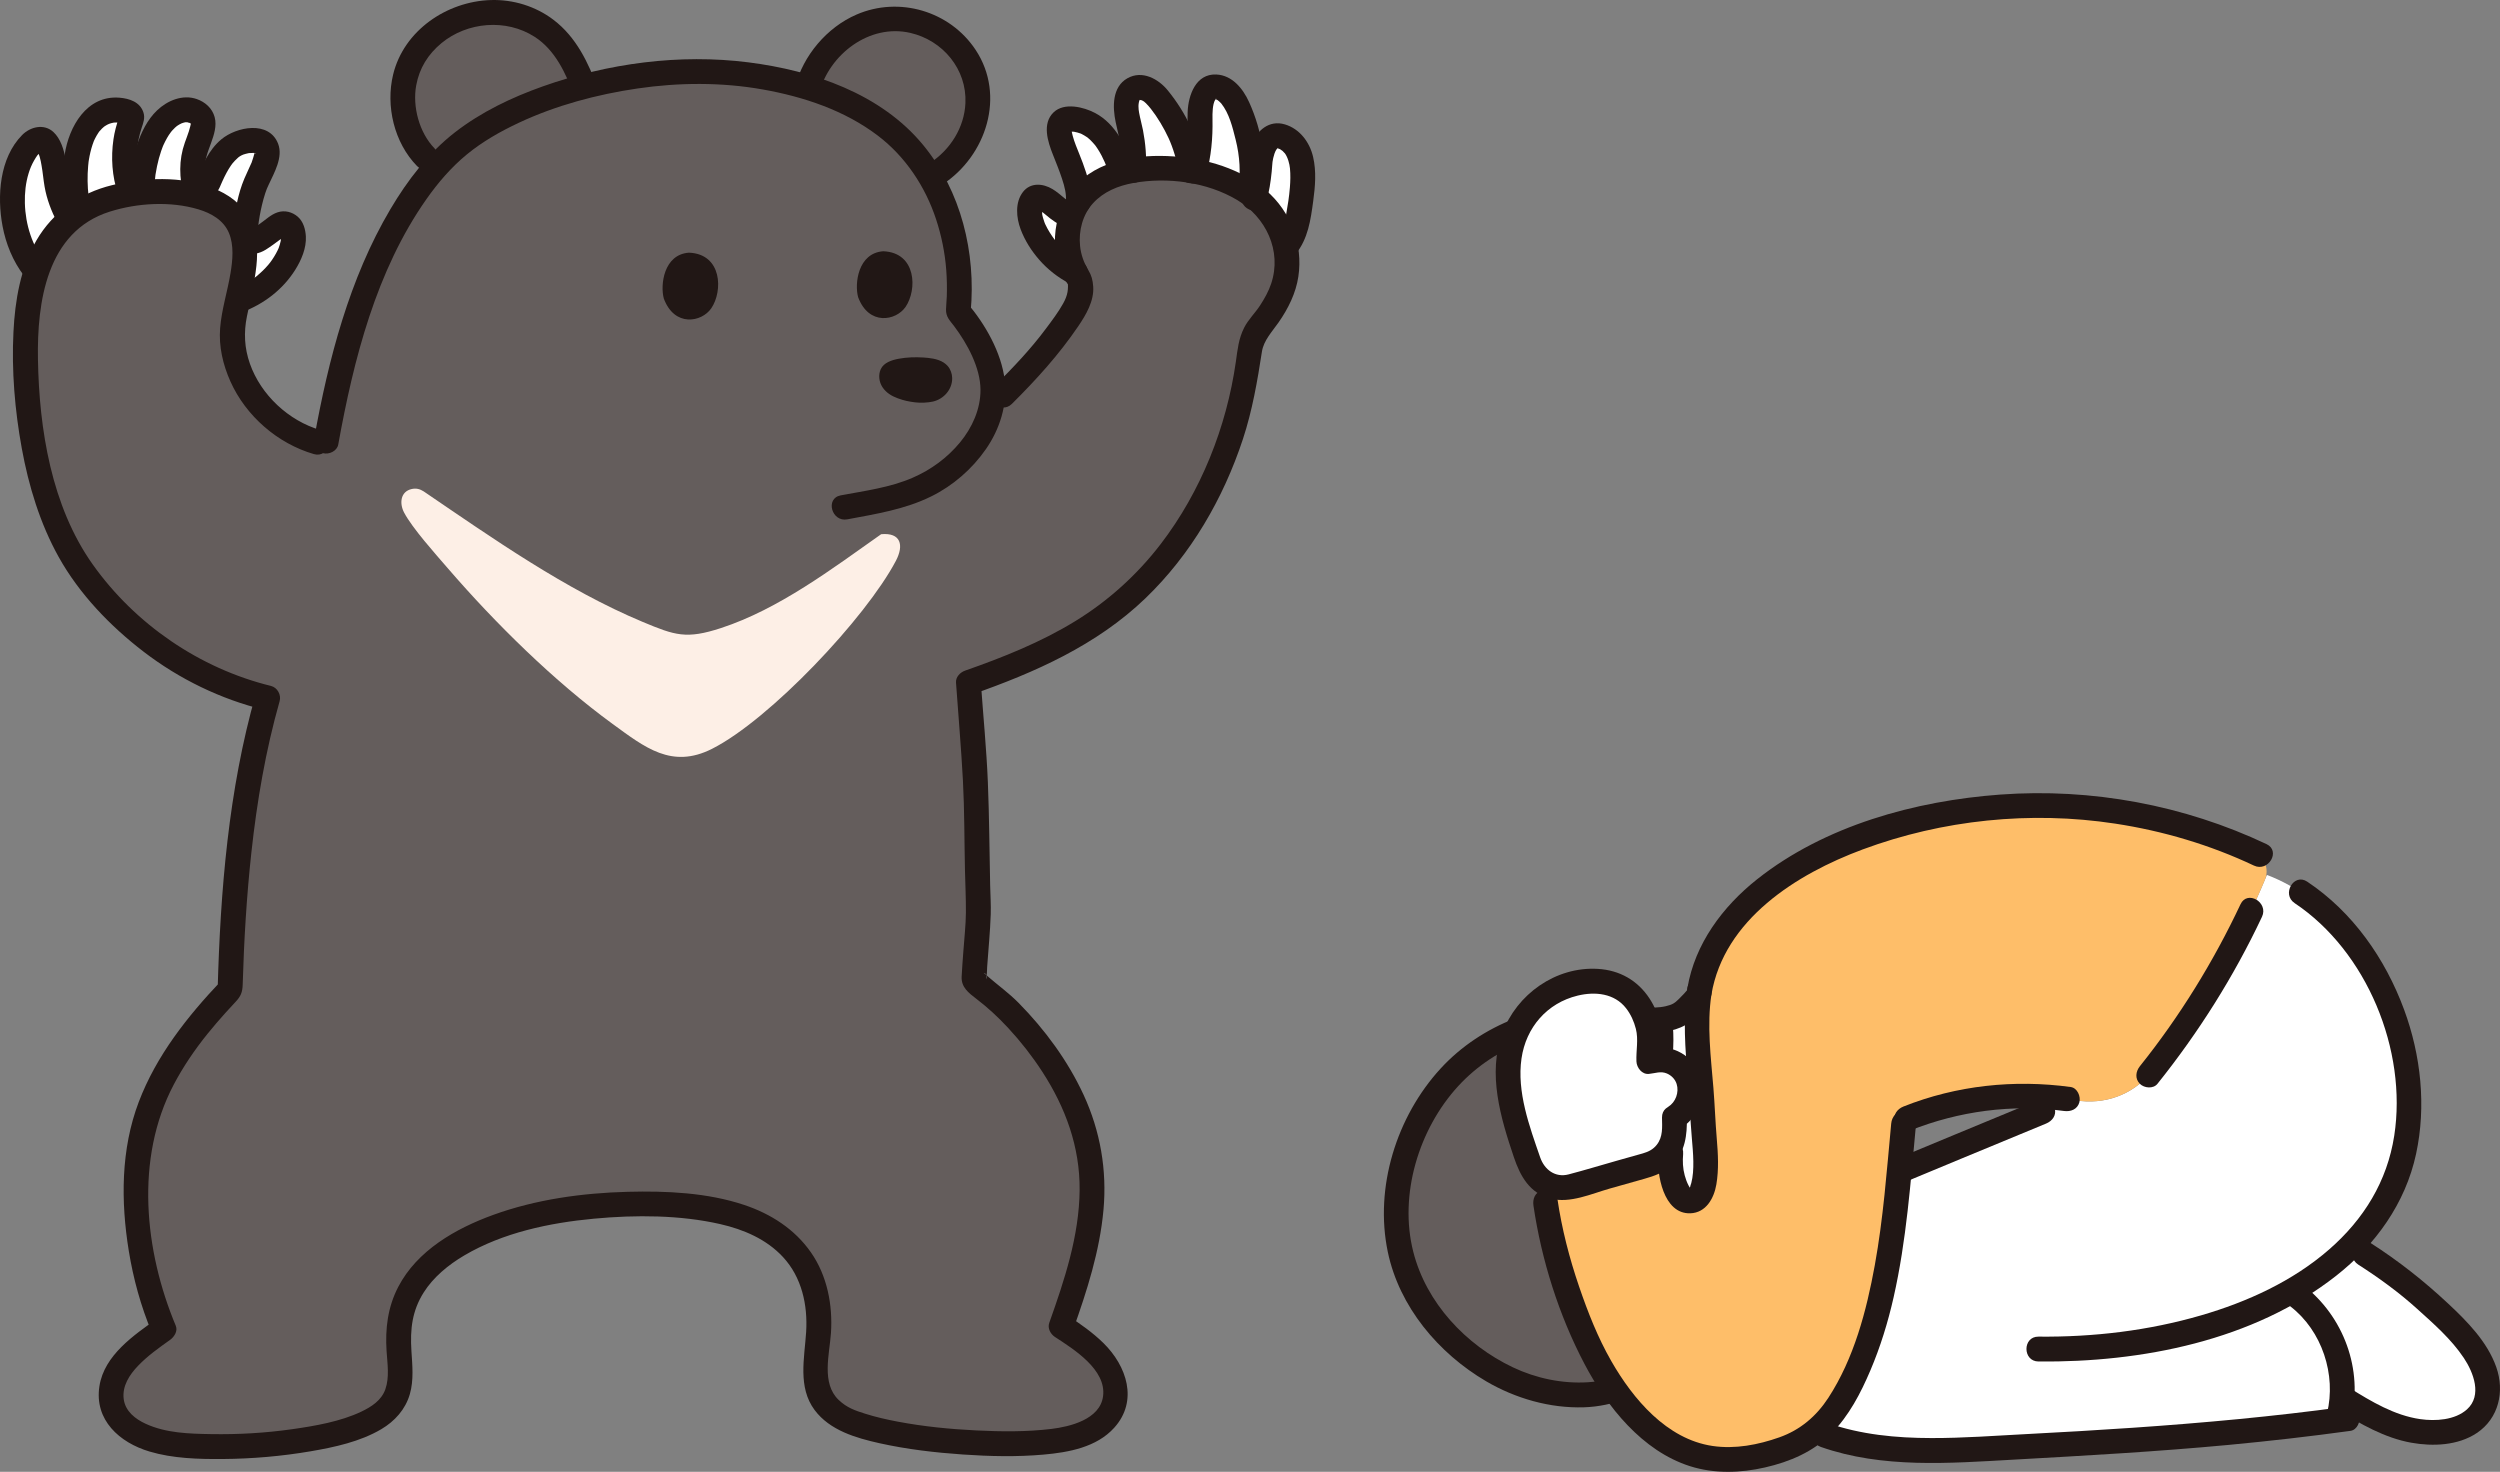 <?xml version="1.0" encoding="UTF-8"?><svg id="b" xmlns="http://www.w3.org/2000/svg" width="402.043" height="236.693" viewBox="0 0 402.043 236.693"><rect x="0" y="0" width="402.043" height="236.693" fill="#808080" stroke="none"/><defs><style>.d{fill:#211715;}.e{fill:#fff;}.f{fill:#fdefe6;}.g{fill:none;}.h{fill:#211715;}.i{fill:#645d5c;}.j{fill:#febe69;}</style></defs><g id="c"><path class="e" d="M40.728,30.541c.6-1.869,1.818-3.634,2.17-5.558.586-3.205-3.828-2.626-5.427-1.513-2.769,1.928-3.721,5.621-4.999,8.281,1.355.398,2.583.96,3.599,1.703,2.094,1.532,2.983,3.582,3.217,5.877.145-2.964.529-5.949,1.441-8.79Z"/><path class="e" d="M43.936,44.681c1.176-1.21,2.056-2.532,2.614-3.792.482-1.088.832-2.382.536-3.569-.296-1.192-1.284-1.75-2.384-1.002-.756.514-1.45,1.116-2.219,1.61-1.175.754-1.624,1.296-3.296.676.508,2.972-.248,6.433-.974,9.738,2.334-.822,4.259-2.155,5.724-3.662Z"/><path class="e" d="M32.455,21.114c.067-.25.125-.503.169-.76.346-2.008-1.727-3.037-3.494-2.592-4.482,1.131-6.141,8.159-6.269,12.101l-.037,1.148c2.925-.276,6.09-.172,8.835.51-.622-2.139-.869-3.558-.608-5.741.199-1.662.985-3.111,1.404-4.666Z"/><path class="e" d="M19.953,17.823c-1.261-.29-2.627-.098-3.759.53-4.026,2.232-4.429,9.211-3.947,13.191l.35,2.701c1.306-.877,2.804-1.602,4.519-2.143,1.165-.368,2.525-.673,3.986-.883-1.458-3.784-1.452-8.105,0-11.892.323-.843-.324-1.306-1.099-1.492-.016-.004-.033-.008-.049-.012Z"/><path class="e" d="M8.366,24.985c-.163-.583-.381-1.157-.692-1.722-.153-.278-.343-.549-.617-.71-.385-.228-.884-.199-1.291-.014s-.737.506-1.025.848c-4.143,4.923-3.454,14.807,1.087,20.233,1.081-3.236,2.78-6.13,5.38-8.328-1.101-2.074-1.507-2.997-1.963-5.073-.403-1.834-.415-3.573-.879-5.235Z"/><path class="e" d="M168.08,32.036c-.979-.543-2.008-.669-2.398.954-.395,1.695.379,3.642,1.211,5.072,1.438,2.472,3.595,4.513,6.07,5.782-1.501-2.787-1.725-6.279-.619-9.231-1.136.025-2.345-1.167-3.215-1.857-.318-.252-.679-.516-1.048-.72Z"/><path class="e" d="M203.699,22.799c-.683.944-1.007,2.395-1.084,3.533-.122,1.815-.343,3.621-.832,5.372.879.688,1.676,1.478,2.376,2.366,1.305,1.676,2.189,3.588,2.59,5.602.778-.816,1.278-1.855,1.606-2.931.297-.976.459-1.987.617-2.994.157-.999.311-1.999.411-3.006.277-2.798.344-6.801-2.455-8.433-1.508-.888-2.548-.451-3.23.491Z"/><path class="e" d="M193.298,16.003c-.545,1.767-.195,3.731-.293,5.553-.109,2.031-.402,4.058-.968,6.014,3.149.598,6.346,1.706,8.962,3.532.011.008.021.015.032.023.589-3.231.334-6.63-.545-9.784-.598-2.143-1.561-5.419-3.419-6.81-.711-.532-1.729-.764-2.516-.333-.561.302-.922.894-1.146,1.494-.039.103-.074.207-.107.312Z"/><path class="e" d="M181.115,16.843c.01-.209.031-.419.064-.631.1-.636.336-1.289.835-1.689.681-.581,1.725-.554,2.524-.173.817.381,1.434,1.08,1.988,1.779,2.587,3.268,4.43,7.225,5.002,11.355-3.053-.519-6.202-.527-9.251-.075.127-1.983-.021-3.98-.393-5.931-.296-1.551-.845-3.053-.77-4.636Z"/><path class="e" d="M171.207,24.214c-.283-.716-.542-1.438-.713-2.182-.191-.835-.336-2.006.427-2.615.263-.209.608-.245.935-.254,4.858-.147,7.375,4.61,8.5,8.644-.536.139-1.058.309-1.564.508-2.167.832-4.058,2.189-5.368,4.18l.002-.031c.145-2.07-.654-4.149-1.353-6.074-.27-.731-.58-1.45-.867-2.175Z"/><path class="i" d="M68.48,25.291c-1.345-1.314-2.422-3.28-2.976-5.085-5.148-16.779,18.764-25.765,26.726-10.039.397.784,1.222,2.473,2.022,4.667"/><path class="i" d="M129.791,14.478c.718-2.972,2.803-6.068,5.135-8.039,10.681-9.028,26.189,1.224,21.475,14.365-1.187,3.047-3.102,5.399-5.861,7.149"/><path class="h" d="M69.894,23.876c-2.498-2.555-3.576-6.776-2.964-10.13.508-2.781,1.901-5.025,4.082-6.823,4.107-3.384,10.365-3.965,14.969-1.001,3.3,2.124,5.013,5.859,6.342,9.444.887,2.393,4.755,1.358,3.857-1.063-1.567-4.226-3.5-8.327-7.171-11.117C86.14,1.004,82.52-.107,78.918.008c-7.072.225-13.974,4.897-15.693,11.965-1.234,5.073.167,10.974,3.841,14.731,1.803,1.844,4.63-.986,2.828-2.828h0Z"/><path class="h" d="M131.72,15.01c1.634-6.278,8.1-11.234,14.671-9.721,5.234,1.205,9.106,5.84,8.866,11.281-.175,3.962-2.442,7.519-5.726,9.655-2.15,1.399-.147,4.863,2.019,3.454,7.067-4.598,10.214-14.298,5.355-21.647-4.134-6.253-12.292-8.665-19.158-5.692-4.772,2.067-8.576,6.581-9.884,11.606-.649,2.493,3.208,3.557,3.857,1.063h0Z"/><path class="i" d="M161.317,63.533c2.871-2.853,5.717-5.64,8.086-8.956,1.4-1.959,4.718-5.874,4.405-8.494,0,0-.064-.531-.126-1.062l-.028-.038c-.2-.272-.381-.563-.536-.853-1.807-3.123-1.961-7.218-.39-10.441,1.298-2.651,3.486-4.385,6.065-5.375,1.062-.418,2.197-.708,3.368-.89,3.25-.49,6.6-.463,9.833.136.018,0,.027.009.045.009,3.15.599,6.346,1.707,8.961,3.532.3.218.599.436.89.681.835.672,1.598,1.434,2.27,2.288,2.46,3.16,3.423,7.154,2.479,11.095-.677,2.847-2.648,5.777-4.479,7.886-1.428,2.564-1.036,2.859-1.546,6.055-2.26,14.15-8.778,27.84-19.611,37.335-7.329,6.424-16.169,10.157-25.26,13.33.08,1.137.16,2.276.16,2.276l.963,13.632.472,21.244-.721,10.603c.111.564,2.556,2.172,3.181,2.718,6.106,5.332,12.235,13.675,14.534,21.57,3.159,10.85-.021,21.229-3.668,31.463,3.577,2.327,8.885,6.101,8.752,10.875-.109,3.887-3.507,6.069-6.909,7.011-7.782,2.155-29.323.644-36.537-2.915-7.476-3.688-3.859-10.415-4.309-16.915-.571-8.245-5.474-13.494-13.165-15.843-14.552-4.444-52.986-1.9-54.379,18.405-.355,5.175,2.053,10.495-3.452,13.999-6.97,4.437-26.442,5.732-34.531,4.003-4.072-.871-8.399-2.971-8.265-7.792.127-4.555,5.136-7.989,8.475-10.364-3.663-8.656-5.514-20.317-3.836-29.729,1.774-9.947,7.731-17.775,14.499-24.885.396-14.756,1.796-32.101,6.032-46.898-1.85-.443-3.67-1.004-5.453-1.667-9.673-3.596-17.842-9.964-23.977-18.204-6.292-8.45-8.855-20.961-9.389-31.295-.095-1.842-.15-3.758-.118-5.69.16-9.768,2.528-19.964,13.017-23.272,5.21-1.643,14.302-2.051,18.955,1.353,5.508,4.029,2.678,11.643,1.518,17.872-1.701,9.134,6.127,18.508,14.8,20.086,1.828-10.33,4.43-20.643,8.754-30.242,2.485-5.517,5.66-10.782,9.805-15.217,4.011-4.292,9.789-7.449,15.239-9.53,11.759-4.49,25.448-6.213,37.865-3.806,6.437,1.248,12.862,3.528,18.151,7.486,9.279,6.945,12.971,18.777,11.901,30.014,1.423,1.627,2.573,3.491,3.509,5.435.853,1.771,1.715,3.637,1.967,5.605.913,7.135-4.48,13.687-10.444,16.752-.503.259-1.015.501-1.534.727-3.743,1.631-7.882,2.199-11.872,2.957"/><path class="h" d="M106.753,48.015c-.597-2.171-.026-7.099,4.043-7.382,5.361.214,5.475,6.199,3.589,8.947-1.544,2.25-5.917,3.059-7.632-1.566Z"/><path class="h" d="M138,47.788c-.597-2.171-.026-7.099,4.043-7.382,5.361.214,5.475,6.199,3.589,8.947-1.544,2.25-5.917,3.059-7.632-1.566Z"/><path class="f" d="M66.221,78.639c-1.842.407-2.005,2.321-1.239,3.783,1.326,2.53,5.093,6.718,7.077,9.016,7.572,8.773,17.069,18.143,26.438,24.968,5.216,3.8,9.529,7.284,15.995,4.025,9.271-4.673,24.739-21.045,29.579-30.235,1.333-2.532.8-4.578-2.365-4.287-7.894,5.571-16.462,12.049-25.748,15.09-5.589,1.83-7.386,1.193-12.599-.984-12.407-5.181-24.157-13.46-35.222-20.989-.607-.384-1.2-.544-1.916-.386Z"/><path class="h" d="M54.398,71.479c2.465-13.649,6.097-27.975,14.194-39.474,1.845-2.62,3.958-5.087,6.435-7.13,2.535-2.091,5.458-3.749,8.427-5.139,5.98-2.8,12.549-4.55,19.068-5.507,6.633-.974,13.53-1.019,20.139.157,6.567,1.168,13.174,3.361,18.531,7.443,4.42,3.368,7.607,8.166,9.339,13.418.873,2.646,1.431,5.394,1.641,8.173.108,1.424.135,2.854.086,4.281-.023.682-.105,1.364-.122,2.044-.032,1.241.621,1.796,1.321,2.729,2.092,2.789,4.201,6.638,4.223,10.2.019,3.113-1.338,6.107-3.297,8.479-2.046,2.477-4.657,4.387-7.598,5.668-3.654,1.592-7.703,2.11-11.588,2.842-2.527.476-1.457,4.331,1.063,3.857,4.622-.87,9.245-1.59,13.505-3.694,3.508-1.733,6.56-4.391,8.79-7.603,2.216-3.192,3.49-7.168,3.024-11.067-.537-4.496-3.16-9.061-6.062-12.454l.586,1.414c.859-9.487-1.525-19.338-7.629-26.776-6.805-8.291-17.777-12-28.095-13.312-11.071-1.408-22.599.142-33.09,3.864-5.027,1.784-9.892,4.107-14.122,7.386-4.273,3.313-7.634,7.714-10.376,12.344-6.608,11.159-9.964,24.134-12.25,36.793-.192,1.062.289,2.156,1.397,2.46.969.266,2.267-.328,2.46-1.397h0Z"/><path class="h" d="M51.533,69.164c-5.107-1.487-9.577-5.642-11.347-10.682-.884-2.517-1.006-5.016-.473-7.618.553-2.698,1.228-5.369,1.521-8.113.277-2.584.089-5.261-1.108-7.608-1.224-2.4-3.486-3.955-5.934-4.917-4.983-1.96-11.082-1.692-16.205-.441-5.093,1.243-9.474,4.3-12.12,8.858-2.575,4.437-3.45,9.672-3.703,14.73-.312,6.239.216,12.585,1.338,18.726,1.105,6.048,2.929,12.075,5.931,17.466,3.319,5.961,8.283,11.114,13.669,15.245,5.735,4.399,12.379,7.627,19.402,9.349l-1.397-2.46c-4.363,15.36-5.667,31.527-6.104,47.429l.586-1.414c-5.452,5.746-10.445,12.042-13.28,19.517-2.887,7.613-2.888,15.981-1.599,23.926.729,4.494,1.943,8.914,3.701,13.116l.919-2.259c-3.796,2.699-8.565,5.92-9.341,10.901-.849,5.445,3.225,9.074,8.04,10.512,3.775,1.128,7.898,1.236,11.809,1.207,4.733-.035,9.479-.448,14.145-1.246,3.839-.657,7.936-1.546,11.329-3.547,2.175-1.283,3.895-3.19,4.6-5.647.646-2.252.402-4.623.253-6.922-.23-3.539.117-6.481,1.972-9.421,1.542-2.444,3.94-4.433,6.534-5.961,6.221-3.665,13.692-5.236,20.829-5.905,6.771-.634,13.88-.596,20.309.867,3.777.86,7.44,2.419,10.115,5.306,3.019,3.258,3.993,7.728,3.717,12.057-.268,4.195-1.368,8.87,1.361,12.539,2.441,3.281,6.658,4.501,10.476,5.349,4.389.974,8.896,1.499,13.378,1.807,4.305.296,8.66.399,12.963.015,4.032-.36,8.534-1.167,11.38-4.332,3.889-4.324,1.997-9.917-1.729-13.588-1.737-1.711-3.762-3.125-5.798-4.454l.919,2.259c2.22-6.245,4.261-12.591,4.867-19.226.583-6.387-.505-12.687-3.192-18.504-2.53-5.476-6.222-10.502-10.448-14.79-1.587-1.609-3.361-2.874-5.053-4.343-.089-.078-.267-.29-.361-.326-.63-.248.681-.163.213.876.039-.087.005-.23.022-.322.1-.542.078-1.142.115-1.692.191-2.807.484-5.627.574-8.44.049-1.535-.058-3.089-.092-4.624-.123-5.531-.141-11.075-.369-16.603-.22-5.35-.751-10.701-1.126-16.043l-1.468,1.929c10.14-3.55,20.081-7.938,27.924-15.48,7.31-7.031,12.536-16.037,15.694-25.634,1.509-4.586,2.335-9.394,3.047-14.028.277-1.802,1.615-3.189,2.692-4.73,1.534-2.196,2.77-4.685,3.169-7.354.774-5.179-1.204-10.436-5.185-13.849-4.098-3.513-9.573-5.112-14.884-5.474-5.609-.383-12.302.488-16.113,5.094-3.591,4.341-4.058,11.156-.662,15.787l-.273-1.009c.177,1.5.036,2.449-.713,3.791-.793,1.42-1.783,2.717-2.752,4.019-2.502,3.365-5.342,6.334-8.314,9.286-1.829,1.817.999,4.646,2.828,2.828,3.91-3.885,7.561-7.902,10.663-12.472,1.25-1.841,2.576-4.08,2.413-6.392-.074-1.042-.263-1.793-.8-2.673-.712-1.167-1.175-2.496-1.313-3.859-.249-2.455.414-5.045,2.104-6.889s4.023-2.797,6.457-3.236c5.49-.99,11.854-.156,16.684,2.724,4.64,2.767,7.247,8.174,5.49,13.455-.414,1.243-1.068,2.401-1.778,3.497-.795,1.226-1.908,2.286-2.565,3.585-.908,1.796-1.059,3.508-1.337,5.468-1.493,10.514-5.62,20.905-12.096,29.346-3.795,4.946-8.459,9.161-13.776,12.413-5.533,3.385-11.563,5.79-17.666,7.927-.788.276-1.532,1.02-1.468,1.929.369,5.252.834,10.505,1.113,15.762.255,4.799.221,9.63.328,14.434.05,2.254.166,4.518.15,6.772-.014,2.071-.266,4.163-.407,6.229-.093,1.366-.218,2.735-.279,4.103-.075,1.695,1.111,2.595,2.358,3.548,1.795,1.373,3.435,2.868,5.127,4.694,2.021,2.183,3.855,4.526,5.475,7.022,3.744,5.765,6.071,12.096,6.013,19.033-.062,7.38-2.44,14.495-4.886,21.377-.305.858.213,1.798.919,2.259,3.021,1.972,8.286,5.249,7.74,9.519-.481,3.765-5.381,4.914-8.304,5.269-3.994.485-8.066.44-12.078.244-4.233-.207-8.469-.625-12.635-1.414-1.759-.333-3.512-.728-5.219-1.268-1.614-.511-2.954-.95-4.292-2.229-2.812-2.686-1.465-7.356-1.234-10.75.305-4.496-.604-9.228-3.219-12.972s-6.442-6.194-10.714-7.625c-5.928-1.986-12.556-2.282-18.754-2.118-7.301.193-14.773,1.22-21.661,3.725-6.007,2.185-12.187,5.696-15.242,11.568-1.686,3.241-2.11,6.709-1.875,10.32.13,2,.486,4.215-.2,6.153-.633,1.786-2.232,2.81-3.866,3.589-3.33,1.589-7.427,2.298-11.134,2.825-4.296.61-8.668.862-13.006.788-3.563-.061-7.223-.151-10.512-1.651-1.699-.775-3.307-2.027-3.558-4.001-.263-2.078.93-3.891,2.302-5.326,1.539-1.609,3.353-2.894,5.16-4.179.65-.462,1.275-1.409.919-2.259-5.045-12.059-6.596-26.885-.34-38.777,1.524-2.896,3.375-5.623,5.429-8.168.925-1.146,1.885-2.262,2.869-3.357.539-.599,1.085-1.192,1.637-1.779.867-.923,1.126-1.555,1.163-2.823.208-7.104.631-14.207,1.403-21.273.894-8.187,2.283-16.341,4.535-24.27.289-1.018-.352-2.204-1.397-2.46-11.46-2.81-21.842-9.924-28.673-19.555-6.635-9.356-8.603-21.741-8.795-32.97-.157-9.19,1.398-20.545,11.546-23.746,4.458-1.406,9.754-1.715,14.258-.37,2.038.609,4.037,1.731,4.901,3.778.847,2.005.606,4.416.259,6.502-.489,2.94-1.426,5.83-1.666,8.807-.239,2.959.454,5.909,1.657,8.597,2.485,5.552,7.581,9.977,13.412,11.675,2.476.721,3.534-3.138,1.063-3.857h0Z"/><path class="h" d="M149.246,57.555c1.168.124,2.4.423,3.174,1.323.453.526.692,1.221.707,1.914.038,1.821-1.343,3.381-3.093,3.787-.802.186-2.011.233-2.828.132-1.065-.132-1.811-.282-2.818-.653-.999-.368-1.867-.878-2.473-1.794-.547-.826-.692-1.967-.281-2.88.489-1.087,1.818-1.49,2.894-1.691,1.305-.243,2.642-.281,3.967-.2.244.015.496.034.751.061Z"/><path class="g" d="M130.324,73.872c2.91-2.022,6.503-2.891,10.044-2.999s7.065.502,10.535,1.219"/><path class="g" d="M147.849,66.354c-.812,1.435-1.386,2.991-2.161,4.446-.647,1.216-1.521,2.368-2.777,2.997-1.193.597-2.388.352-3.616.081-1.416-.313-2.853-.57-4.307-.594-1.972-.033-4.009.395-5.597,1.564"/><path class="h" d="M39.216,40.71c1.265.28,2.413.136,3.518-.554.856-.534,1.652-1.144,2.463-1.743.22-.162.443-.315.671-.466-.221.073-.228.076-.022.01-.289.021-.323.029-.103.024-.18.008-.346-.036-.498-.133.181.112.155.089-.079-.069-.155-.226-.171-.245-.048-.056.1.195.098.183-.008-.036.038.12.068.241.09.365-.024-.197-.027-.173-.008.073-.003.08-.071.819-.012.486-.073.413-.297,1.119-.381,1.324.056-.137-.133.284-.157.333-.086.175-.177.349-.271.519-.198.358-.415.706-.647,1.043-.121.176-.246.349-.375.519.294-.387-.148.17-.203.235-.277.324-.568.635-.872.933-.316.31-.651.595-.985.885-.18.143-.187.151-.021.024-.097.074-.195.146-.294.218-.2.145-.404.284-.611.419-.425.276-.863.531-1.314.762-.231.119-.466.229-.702.338-.218.096-.24.106-.069.031-.124.05-.248.098-.373.144-.976.369-1.751,1.366-1.397,2.46.308.953,1.413,1.793,2.46,1.397,3.484-1.317,6.516-3.627,8.51-6.801.982-1.564,1.811-3.49,1.71-5.369-.061-1.142-.401-2.383-1.295-3.166s-2.113-1.09-3.259-.71c-1.105.367-1.953,1.235-2.897,1.879-.402.275-.812.539-1.224.797-.065.041-.36.156-.094.063s-.052.003-.104.013c-.224.045.149-.024.156-.026-.379.073.265.08-.191-.021-1.019-.226-2.212.307-2.46,1.397-.231,1.012.304,2.218,1.397,2.46h0Z"/><path class="h" d="M172.191,32.609c.105.012.392.114.083-.014-.035-.015-.281-.112-.06-.014.226.1-.028-.021-.059-.04-.098-.059-.198-.112-.294-.173-.099-.062-.193-.129-.29-.194-.02-.013-.257-.183-.08-.053.176.129-.054-.043-.074-.059-.11-.09-.22-.18-.33-.271-.585-.486-1.173-.988-1.826-1.382-1.542-.931-3.549-1.096-4.755.466-1.291,1.672-1.077,4.128-.371,5.998.689,1.825,1.726,3.454,3.007,4.921,1.342,1.537,3.009,2.84,4.819,3.781.928.482,2.215.27,2.736-.718.486-.919.274-2.221-.718-2.736-.414-.215-.819-.445-1.211-.697-.197-.127-.391-.258-.582-.394-.096-.068-.191-.137-.285-.208.171.134.166.13-.014-.012-.732-.606-1.417-1.255-2.035-1.979-.047-.056-.5-.627-.246-.291-.144-.19-.283-.384-.417-.58-.267-.391-.517-.795-.744-1.21-.116-.212-.217-.43-.328-.644-.095-.213-.103-.224-.024-.033-.048-.116-.093-.233-.136-.351-.172-.469-.316-.957-.387-1.452.063.44.002-.3.003-.385.002-.121.008-.242.019-.362-.034.233-.029.233.015-.002.026-.108.056-.214.092-.318-.114.247-.125.278-.031.092.118-.184.082-.143-.107.121.152-.144.096-.103-.169.122-.338.124-.411.155-.217.094-.379.036-.463.048-.251.037.339.005-.566-.1-.033.008.07.021.138.045.206.072-.303-.132-.358-.152-.166-.06.137.081.278.152.413.237.136.086.269.178.399.272.468.339-.25-.22.084.064.339.288.685.57,1.036.844,1.024.8,2.014,1.355,3.327,1.503,1.043.117,2.045-1.003,2-2-.053-1.184-.882-1.875-2-2h0Z"/><path class="h" d="M41.52,36.379c.117-1.002.343-2.314.621-3.465.15-.619.317-1.235.515-1.84.204-.622.295-.816.55-1.367.88-1.905,2.356-4.427,1.52-6.59-1.46-3.775-6.691-2.753-9.148-.697-2.02,1.691-3.075,4.192-4.064,6.56-.404.968.435,2.241,1.397,2.46,1.169.266,2.027-.36,2.46-1.397.002-.006.127-.302.051-.123-.085.201.075-.175.093-.216.079-.183.159-.365.241-.547.206-.456.423-.908.661-1.349.206-.381.426-.753.667-1.112.052-.077.388-.53.215-.315.144-.18.297-.354.456-.521.16-.169.33-.323.499-.482,0,0,.249-.211.107-.097-.142.113.097-.072.158-.111.082-.053.163-.104.248-.151.079-.044.517-.221.192-.107-.343.119.122-.04.188-.062.113-.038.228-.073.343-.104.138-.038.276-.071.416-.1.06-.012.122-.021.182-.035.352-.086-.35.013-.104.01.261-.002.524-.027.786-.03.407-.003.012.089-.071-.027.023.032.372.088.43.097.29.045-.237.087-.183-.091,0,.003.127.061.136.068.313.276-.256-.286-.043-.055.217.235-.217-.389-.064-.103.052.097.046.174-.008-.058-.085-.361-.045.002.004.062.001.002.118.358,0-.037-.079-.264-.007-.121-.019-.021-.01.081-.011.184-.013.268,0-.051.093-.408.01-.136-.162.527-.278,1.052-.481,1.569-.096.243-.286.644-.478,1.054-.242.517-.48,1.036-.702,1.562-1.022,2.422-1.463,5.039-1.768,7.637-.122,1.043,1.007,2.044,2,2,1.188-.053,1.869-.883,2-2h0Z"/><path class="h" d="M33.43,30.432c-.171-.634-.33-1.274-.427-1.925.046.31-.002-.03-.005-.08-.012-.172-.029-.343-.037-.515-.017-.358-.016-.716,0-1.074.031-.68.064-.99.24-1.654.193-.73.469-1.435.726-2.144.479-1.324.975-2.803.591-4.215s-1.518-2.421-2.865-2.891c-2.282-.797-4.742.233-6.404,1.827-1.557,1.493-2.536,3.524-3.217,5.541-.709,2.098-1.09,4.348-1.17,6.56-.038,1.047.947,2.047,2,2,1.116-.05,1.959-.879,2-2,.013-.353.034-.705.066-1.056.017-.189.037-.378.059-.567.011-.097.024-.194.036-.292-.017.139-.051.341-.009.086.142-.865.309-1.721.54-2.566.108-.396.228-.79.362-1.179.071-.207.146-.414.225-.618.039-.102.08-.203.121-.305-.102.256-.06.135.024-.046.18-.388.37-.771.584-1.142.092-.159.187-.315.286-.469.077-.12.537-.725.223-.345.238-.288.481-.567.753-.823.054-.051.517-.43.296-.265-.212.158-.011.01.029-.014.122-.075.238-.158.362-.23.165-.096.335-.179.507-.26-.363.171-.059.033.128-.023.093-.028.204-.037.291-.077.242-.112-.31-.019-.043-.002.106.007.22-.007.327-.01.238-.006.295.046.031-.016.139.032.678.251.27.035.089.047.18.101.269.144.15.072.16.21-.044-.046.056.07.146.15.207.211-.013-.013-.211-.293-.1-.105.14.238-.186-.286-.02-.068.189.249-.074.23.023.013-.11.246.02.145.035-.009-.014.144-.057.299-.089.441-.067.292-.151.579-.242.864-.194.609-.429,1.203-.643,1.805-.999,2.816-.92,5.704-.149,8.562.281,1.043,1.423,1.682,2.46,1.397,1.05-.288,1.679-1.414,1.397-2.46h0Z"/><path class="h" d="M22.826,30.124c-.843-2.524-1.059-5.199-.538-7.725.13-.629.296-1.251.499-1.86.265-.796.554-1.564.29-2.417-.53-1.713-2.259-2.283-3.874-2.412-5.266-.422-8.128,4.68-8.805,9.168-.334,2.211-.413,4.443-.151,6.667.126,1.073.829,2,2,2,.983,0,2.127-.92,2-2-.189-1.603-.213-3.228-.073-4.837.018-.202.041-.404.061-.606.038-.39.006-.066-.005.012.016-.115.034-.231.052-.346.069-.43.152-.858.253-1.281.1-.417.215-.83.352-1.237.063-.186.135-.369.201-.554.102-.283-.134.289-.01.018.057-.124.113-.249.174-.372.166-.336.351-.663.559-.975.058-.088.12-.172.18-.259-.041.059-.266.304-.025.036.138-.153.271-.309.418-.454.127-.125.273-.233.399-.359.186-.186-.281.135-.038.036.065-.026.132-.09.192-.128.443-.28.721-.392,1.302-.511.226-.046.932-.031,1.118.012.097.022.193.048.289.072-.318-.08-.079-.081,0,.004-.213-.225-.347-.102-.428-.63-.043-.282.109-.85-.089-.277-.397,1.146-.711,2.293-.885,3.495-.427,2.95-.225,5.948.723,8.784.342,1.024,1.379,1.694,2.46,1.397,1.001-.275,1.741-1.431,1.397-2.46h0Z"/><path class="h" d="M12.674,33.787c-.576-1.114-1.042-2.208-1.345-3.428-.392-1.576-.495-3.188-.783-4.781-.273-1.511-.793-3.269-1.951-4.342-1.506-1.397-3.717-.861-5.044.486C-.091,25.421-.494,31.548.409,36.364c.533,2.84,1.67,5.656,3.439,7.954.658.854,1.72,1.312,2.736.718.841-.492,1.381-1.875.718-2.736-2.118-2.751-3.212-6.169-3.301-9.628-.043-1.639.126-3.252.608-4.823.219-.716.493-1.373.865-2.022.156-.272.37-.627.525-.834.114-.152.281-.282.38-.442.146-.234-.012-.133.146-.069l-.883-.514c.722.567.891,1.818,1.046,2.674.202,1.118.287,2.253.483,3.372.36,2.059,1.09,3.942,2.048,5.793,1.183,2.287,4.636.266,3.454-2.019h0Z"/><path class="g" d="M38.016,47.797c1.726-3.234,1.678-7.311.017-10.579-1.66-3.268-4.848-5.681-8.408-6.555-2.068-.508-4.221-.522-6.35-.534-6.002-.033-12.494.089-17.263,3.732-.816.623-1.575,1.357-2.039,2.272-.532,1.047-.641,2.251-.741,3.422-.293,3.429-.538,7.098,1.155,10.095.997,1.765,2.575,3.115,4.121,4.426"/><path class="h" d="M203.646,32.465c.452-1.591.704-3.227.866-4.872.041-.419.08-.84.103-1.261.003-.055.064-.618.003-.164.067-.494.18-.986.337-1.459.013-.04.244-.571.071-.213.103-.213.215-.421.349-.616-.342.499.411-.456-.04.013.15-.156.445-.126.084-.068.223-.051.206-.051-.049,0,.229.01.23.006.005-.014.316.152.298.078.544.224.007.004.474.348.304.201.07.06.516.566.384.385.506.691.771,1.732.842,2.457.1,1.017.069,2.044-.012,3.061-.114,1.435-.334,2.869-.594,4.284-.225,1.227-.493,2.605-1.3,3.601-.679.839-.82,2.008,0,2.828.702.702,2.145.844,2.828,0,1.99-2.458,2.402-5.464,2.815-8.508.319-2.356.526-4.771-.017-7.113-.547-2.358-2.147-4.518-4.54-5.227-2.539-.753-4.484.984-5.37,3.203-.417,1.046-.57,2.165-.657,3.282-.129,1.67-.356,3.297-.815,4.911-.704,2.481,3.154,3.54,3.857,1.063h0Z"/><path class="h" d="M193.961,28.117c.824-2.92,1.086-5.905,1.029-8.927-.019-1.021.003-2.393.424-3.131.229-.401.202-.126.089-.095-.206.056.188.058.139.035.2.092.642.497.736.614,1.306,1.627,1.829,3.831,2.336,5.851.659,2.625.855,5.409.396,8.086-.182,1.063.283,2.154,1.397,2.46.962.264,2.277-.326,2.46-1.397.879-5.122.058-10.465-2.09-15.19-.987-2.17-2.71-4.329-5.281-4.443-3.287-.146-4.494,3.327-4.603,6.018-.059,1.457.072,2.905-.042,4.362-.125,1.594-.413,3.155-.847,4.694-.7,2.482,3.158,3.541,3.857,1.063h0Z"/><path class="h" d="M184.278,27.406c.125-2.162-.055-4.334-.465-6.459-.184-.952-.459-1.883-.629-2.838-.106-.597-.192-1.435.117-2.12-.127.283.206-.151-.014.075-.209.215.207-.111-.082.032.029-.014.317-.055.105-.034-.222.022.095.01.114.012-.417-.056.344.094.166.032-.216-.075.167.088.213.115.089.052.178.106.261.165-.199-.142.174.167.227.219.273.268.632.695.802.911,1.044,1.33,2.067,3.039,2.824,4.67.347.749.705,1.701.993,2.666.309,1.037.537,2.094.691,3.165s1.513,1.657,2.46,1.397c1.149-.316,1.552-1.387,1.397-2.46-.657-4.564-2.753-8.842-5.646-12.402-1.528-1.88-4.131-3.299-6.495-1.971-2.482,1.395-2.407,4.629-1.901,7.044.244,1.167.603,2.515.735,3.568.176,1.396.208,2.808.126,4.211-.061,1.046.963,2.046,2,2,1.135-.051,1.935-.879,2-2h0Z"/><path class="h" d="M182.246,27.138c-.997-3.443-2.808-7.206-6.121-8.959-1.855-.982-4.98-1.746-6.685-.116-1.89,1.807-.936,4.737-.111,6.81.509,1.281,1.028,2.554,1.459,3.864.437,1.326.708,2.396.638,3.726-.055,1.046.959,2.047,2,2,1.131-.051,1.941-.879,2-2,.115-2.172-.57-4.257-1.302-6.271-.348-.956-.755-1.888-1.116-2.839-.187-.493-.361-.992-.497-1.501-.053-.198-.098-.396-.14-.597-.018-.084-.035-.17-.045-.256.025.202.015.188.018-.003.001-.086.009-.184.002-.269-.018-.223.001.047-.017.095.122-.32-.031.03-.126.129-.105.109-.38.137-.473.219-.079.069.004-.005.126-.008.216-.006.433-.003.649.01.06.004.44.04.179.009-.237-.028.049.009.082.017.168.038.336.069.503.115.163.044.321.103.483.152.033.01.292.115.071.022-.225-.094.099.05.138.07.293.154.574.319.848.504.068.046.135.095.201.144-.022-.016-.249-.206-.081-.057.145.129.293.253.432.388.263.253.5.527.738.803.147.171-.032-.048-.05-.071.052.068.102.137.152.206.116.164.23.328.339.496.441.682.809,1.404,1.139,2.145-.164-.368.082.209.126.323.072.187.14.375.206.564.138.396.263.796.38,1.199.3,1.037,1.409,1.686,2.46,1.397,1.034-.284,1.698-1.419,1.397-2.46h0Z"/><path class="e" d="M328.51,178.761v-2.42c.77.04,1.55.11,2.32.19,1,.11,1.99.25,2.99.42,4.53.76,9.16-.85,12.02-4.44,7.7-9.65,14.02-20.39,18.72-31.81,19.4,7.34,30.35,38.12,16.84,55.89-3.4,4.46-7.77,8.07-12.71,10.93.38.49.65.84.65.84,5.81,4.39,8.62,12.4,6.81,19.45,0,0-.05.22-.13.56-16.77,2.25-33.61,3.4-50.51,4.27-10.93.57-23.27,1.83-33.59-2.43,1.89-1.57,3.42-3.58,4.64-5.73,6.04-10.64,7.71-23.77,8.87-36.15,7.39-3.08,14.14-5.88,23.08-9.57Z"/><path class="e" d="M398.607,218.419c1.14,1.98,1.78,4.35,1.29,6.59-.88,4-5.18,5.36-8.82,5.34-5.18-.03-9.92-2.72-14.2-5.39l-.25-.02c.52-6.26-2.25-12.78-7.29-16.57l-.53-.92c3.33-1.93,6.39-4.21,9.07-6.86l2.38,1.06c3.49,2.22,6.83,4.65,9.88,7.43,3.01,2.74,6.42,5.8,8.47,9.34Z"/><path class="d" d="M301.568,192.083c9.15-3.813,18.309-7.604,27.471-11.39.998-.412,1.708-1.327,1.397-2.46-.259-.943-1.456-1.812-2.46-1.397-9.161,3.786-18.321,7.577-27.471,11.39-.996.415-1.709,1.325-1.397,2.46.259.941,1.457,1.815,2.46,1.397h0Z"/><path class="e" d="M276.469,155.336l-2.839,4.221c-.834,1.095-2.522,2.915-3.177,3.35-2.972,1.972-8.437.794-11.949.577-5.412-.334-14.825.426-23.059,7.482-4.55,3.899-7.823,9.475-9.292,14.344-3.781,12.526-.008,20.149,2.717,24.524,2.725,4.375,6.485,7.705,10.503,10.194,8.42,5.215,16.268,4.385,17.874,4.028,5.595-1.245,8.331-2.634,16.92-10.485,1.603-.563,3.229-.7,4.767-.061.783.325,1.643.473,2.458.253,2.154-.588,1.758-2.533,1.987-4.122.149-1.051.583-1.957,1.172-2.786.995-.898,2.651-2.573,4.073-4.372.936-1.185,1.773-2.429,2.241-3.536,1.009-2.36.925-4.263.378-5.86-1.072-3.131-3.435-6.693-5.747-8.364-.555-.4-.718-1.158-.39-1.76.055-.096,1.588-2.078,2.827-4.332"/><path class="i" d="M238.495,168.66c7.416-4.919,15.256-5.47,20.009-5.176,2.367.146,5.622.729,8.402.489.806,4.721-.61,12.412-2.698,15.777,0,0-.07.113-.2.316-2.332-.18-4.595.481-6.793,2.085-1.37,1-2.581,2.776-2.497,4.444.056,1.121.68,2.14,1.683,2.895.212.16.426.293.642.406-1.756,4.721-2.869,5.982-3.397,9.257-.847,7.021-.058,17.55,8.178,23.542-1.423.585-2.866.979-4.577,1.36-1.606.357-9.454,1.187-17.874-4.028-4.018-2.489-7.778-5.819-10.503-10.194-2.725-4.375-6.498-11.997-2.717-24.524,1.469-4.869,4.742-10.445,9.292-14.344,1.002-.859,2.022-1.624,3.05-2.306Z"/><path class="d" d="M286.208,177.62c-.843,1.504-2,2.837-2.827,4.332-.51.922-.57,2.082-.132,3.039.459,1.004,1.411,1.538,2.164,2.302,2.716,2.751,5.347,7.108,3.576,10.979-.998,2.181-2.74,4.06-4.396,5.759-.679.696-1.448,1.308-1.98,2.128-.63.97-1.034,2.074-1.196,3.215-.09.631-.067,1.29-.177,1.914-.131.746-.656.648-1.374.44-2.143-.621-4.001-.847-6.179-.113-4.981,1.68-8.428,5.836-12.905,8.375-2.239,1.27-.226,4.727,2.019,3.454,3.996-2.266,7.133-6.017,11.421-7.78.832-.342,1.738-.604,2.644-.579,1.14.031,2.145.658,3.288.755,2.212.186,4.288-1.058,4.885-3.232.47-1.711.035-3.345,1.36-4.74,1.674-1.763,3.351-3.46,4.763-5.455,1.365-1.928,2.319-4.121,2.466-6.5.137-2.206-.699-4.301-1.683-6.23-1.14-2.235-2.682-4.463-4.633-6.066l-.133-.109c-.39-.438-.502-.441-.335-.008-.041.301.038.369.069.361.192-.044.506-.698.618-.856.767-1.087,1.48-2.207,2.131-3.367,1.26-2.248-2.193-4.267-3.454-2.019h0Z"/><path class="d" d="M265.649,218.18c-1.977,1.414-4.031,2.593-6.368,3.294-.905.272-1.825.483-2.746.69-.094.021-.19.031-.284.049-.289.053.544-.057.035-.004-.301.031-.602.061-.903.08-4.122.263-8.362-.63-12.085-2.399-7.574-3.599-13.942-10.365-16.026-18.603-2.323-9.182.906-19.735,7.236-26.627,6.09-6.63,15.111-9.734,23.997-9.176,4.61.29,10.309,1.795,14.072-1.766,2.274-2.152,3.887-4.796,5.62-7.372,1.441-2.142-2.023-4.146-3.454-2.019l-2.021,3.004c-.935,1.39-1.371,1.979-2.753,3.344-.666.657-1.019.89-2.094,1.142-1.1.257-2.258.239-3.38.193-2.24-.092-4.457-.47-6.697-.561-9.65-.392-19.525,3.206-26.118,10.383-7.1,7.729-10.662,19.123-8.504,29.482,1.841,8.838,8.153,16.327,15.819,20.821,4.711,2.761,10.261,4.362,15.745,4.185,4.678-.151,9.157-1.987,12.929-4.685.877-.627,1.298-1.743.718-2.736-.507-.867-1.853-1.349-2.736-.718h0Z"/><path class="d" d="M269.055,210.818c1.212-.382,3.414-2.134,2.388-4.085-1.634-2.393-4.539-.637-5.319,1.059-.639,1.388.221,3.638,2.931,3.026Z"/><path class="d" d="M287.712,203.565c-1.109-1.412-2.612-2.457-4.116-3.41-.429-.272-1.059-.334-1.541-.202-.464.128-.967.486-1.195.919-.245.464-.368,1.026-.202,1.541.164.506.465.907.919,1.195.627.397,1.247.805,1.835,1.259l-.405-.313c.695.54,1.331,1.145,1.876,1.838.294.375.962.586,1.414.586.491,0,1.076-.218,1.414-.586.35-.381.61-.882.586-1.414l-.071-.532c-.095-.339-.266-.633-.514-.883h0Z"/><path class="d" d="M259.244,188.436c-.622-.042-1.161-.149-1.699-.579-.174-.139-.339-.304-.48-.477-.104-.128.004.021-.133-.209-.199-.334-.043.055-.139-.288-.014-.048-.086-.595-.074-.287,0-.016.037-.622-.011-.307.032-.212.097-.425.168-.626-.078.219.077-.173.109-.234.105-.201.221-.394.347-.582.357-.533.964-1.039,1.537-1.409,3.009-1.937,6.078-1.714,9.279.018.95.514,2.179.236,2.736-.718.533-.911.236-2.221-.718-2.736-2.278-1.232-4.846-2.106-7.469-1.946-2.652.162-5.214,1.224-7.235,2.948-1.919,1.637-3.311,4.405-2.528,6.943.868,2.813,3.515,4.299,6.308,4.49,1.079.074,2-.972,2-2,0-1.144-.918-1.926-2-2h0Z"/><path class="g" d="M256.342,216.434c-3.075-5.622-3.293-12.325-2.695-17.28.447-2.77,1.312-4.1,2.631-7.301"/><path class="d" d="M265.936,180.76c1.411-2.321,2.144-5.1,2.617-7.752.545-3.055.758-6.128.339-9.209-.146-1.071-1.518-1.656-2.46-1.397-1.156.318-1.543,1.386-1.397,2.46-.04-.297-.002.017.01.15.012.134.025.269.035.403.024.313.039.626.048.939.019.661.008,1.323-.025,1.983-.071,1.427-.207,2.533-.448,3.835-.236,1.274-.541,2.538-.941,3.772-.094.291-.193.58-.3.867-.057.153-.117.304-.175.456-.118.305.112-.246-.016.043-.218.492-.46.971-.74,1.431-1.341,2.206,2.117,4.218,3.454,2.019h0Z"/><path class="j" d="M273.301,159.397c1.82-11.325,12.326-19.221,22.919-23.62,21.006-8.724,45.642-8.243,66.306,1.25,1.682.773,2.427,2.747,1.712,4.454-4.665,11.127-10.878,21.599-18.397,31.029-2.866,3.594-7.492,5.202-12.025,4.437-9.258-1.563-18.948-.482-27.62,3.112-1.392,14.572-2.23,31.377-9.639,44.427-1.961,3.453-4.754,6.567-8.506,8.076-6.426,2.585-13.633,3.301-19.681-.543-6.529-4.151-11.119-11.304-13.998-18.335-2.687-6.564-4.105-13.579-5.112-20.6l19.417-7.501c-.236,2.231.247,4.533,1.366,6.478.361.627,1.012,1.092,1.735,1.062,3.866-.161,2.119-10.676,2.079-12.738-.131-6.773-1.636-14.282-.558-20.988"/><path class="d" d="M369.013,145.236c11.629,7.754,18.14,23.677,16.023,37.397-1.134,7.351-4.898,13.44-10.464,18.294-5.867,5.116-13.167,8.44-20.588,10.601-8.484,2.471-17.34,3.515-26.165,3.425-2.575-.026-2.577,3.974,0,4,16.561.169,34.564-3.338,47.853-13.77,6.344-4.98,11.153-11.642,12.871-19.602,1.661-7.692.786-15.862-1.924-23.213-3.026-8.208-8.251-15.695-15.587-20.587-2.148-1.432-4.153,2.031-2.019,3.454h0Z"/><path class="d" d="M360.315,145.418c-4.367,9.271-9.78,18.048-16.186,26.05-.674.843-.823,2.005,0,2.828.699.699,2.15.848,2.828,0,6.628-8.28,12.29-17.262,16.811-26.86,1.091-2.316-2.356-4.349-3.454-2.019h0Z"/><path class="d" d="M292.822,232.693c9.927,3.484,20.682,2.621,30.99,2.044,11.54-.647,23.075-1.291,34.585-2.371,6.549-.615,13.083-1.364,19.599-2.259,1.071-.147,1.656-1.518,1.397-2.46-.317-1.154-1.386-1.544-2.46-1.397-11.277,1.549-22.621,2.578-33.976,3.36-5.647.389-11.298.714-16.951,1.009-5.127.268-10.255.656-15.392.646-5.678-.011-11.343-.538-16.73-2.429-2.434-.854-3.48,3.009-1.063,3.857h0Z"/><path class="d" d="M275.229,159.928c2.044-12.066,13.689-19.374,24.308-23.319,12.878-4.784,27.021-6.229,40.606-4.159,7.717,1.176,15.277,3.417,22.337,6.753,2.315,1.094,4.347-2.354,2.019-3.454-13.291-6.281-28.135-9.04-42.8-7.97-13.699,1-28.215,4.981-39.13,13.627-5.533,4.383-9.998,10.379-11.197,17.458-.18,1.064.281,2.154,1.397,2.46.96.264,2.279-.326,2.46-1.397h0Z"/><path class="d" d="M333,174.809c-9.095-1.237-18.342-.26-26.892,3.139-1.003.399-1.706,1.337-1.397,2.46.262.954,1.451,1.798,2.46,1.397,7.834-3.114,16.395-4.278,24.766-3.139,1.069.145,2.147-.258,2.46-1.397.256-.933-.32-2.314-1.397-2.46h0Z"/><path class="h" d="M368.332,210.092c5.087,3.907,7.418,11.015,5.894,17.191-.617,2.499,3.24,3.565,3.857,1.063,1.995-8.082-1.173-16.67-7.732-21.708-.857-.659-2.24-.132-2.736.718-.603,1.031-.142,2.076.718,2.736h0Z"/><path class="h" d="M379.251,203.373c3.337,2.139,6.533,4.46,9.476,7.121,2.671,2.416,5.484,4.869,7.496,7.886,1.557,2.334,2.998,6.046.5,8.28-1.933,1.728-5.077,1.91-7.514,1.559-4.136-.596-7.834-2.819-11.321-4.986-2.192-1.363-4.203,2.096-2.019,3.454,3.676,2.286,7.595,4.554,11.911,5.328,3.472.623,7.509.464,10.538-1.563,3.531-2.362,4.504-6.688,3.121-10.607-1.434-4.064-4.653-7.323-7.737-10.208-3.866-3.616-7.974-6.86-12.433-9.717-2.174-1.393-4.182,2.068-2.019,3.454h0Z"/><path class="d" d="M246.607,193.888c1.283,8.724,4.086,17.62,8.194,25.436,3.622,6.891,9.292,14.021,16.984,16.464,3.896,1.237,8.114,1.107,12.064.202,3.987-.913,7.768-2.518,10.678-5.46,2.825-2.856,4.713-6.498,6.27-10.161,1.609-3.785,2.815-7.714,3.724-11.723,2.081-9.183,2.74-18.609,3.618-27.961.101-1.077-.992-2-2-2-1.166,0-1.899.92-2,2-.714,7.611-1.269,15.253-2.638,22.783-1.336,7.345-3.352,15.001-7.471,21.324-1.934,2.969-4.52,5.168-7.87,6.353-3.42,1.21-7.135,1.926-10.763,1.388-7.359-1.092-12.781-7.554-16.277-13.654-2.171-3.788-3.769-7.869-5.178-11.993-1.565-4.58-2.773-9.272-3.478-14.063-.157-1.07-1.51-1.658-2.46-1.397-1.147.315-1.555,1.387-1.397,2.46h0Z"/><path class="d" d="M266.678,185.582c-.27,3.21.805,9.68,5.154,9.538,2.532-.083,3.811-2.421,4.188-4.645.411-2.421.276-4.891.068-7.325-.234-2.728-.319-5.46-.542-8.189-.406-4.966-1.072-10.068-.317-15.032.162-1.067-.269-2.15-1.397-2.46-.946-.26-2.297.323-2.46,1.397-.746,4.906-.361,9.795.058,14.712.269,3.154.375,6.312.649,9.464.205,2.358.461,5.136-.091,7.214-.02.076-.277.799-.116.438-.04.089-.3.75-.13.318-.067.08-.138.155-.216.225.21-.151.222-.168.037-.051.251-.094.269-.108.053-.041.272-.024.287-.031.047-.02.247.114.289.097.126-.053-.087-.149-.171-.299-.252-.45-.263-.509-.453-1.043-.604-1.596-.312-1.14-.354-2.27-.255-3.443.216-2.565-3.785-2.551-4,0h0Z"/><path class="e" d="M269.278,179.729c2.145-1.199,3.107-4.274,2.052-6.559-.509-1.102-1.467-1.957-2.587-2.407-.565-.227-1.172-.354-1.781-.359-.619-.005-1.225.296-1.793.301-.114-1.581.278-3.151.044-4.748-.449-3.064-2.418-6.399-5.391-7.546-2.613-1.008-5.645-.683-8.228.255-.812.295-1.6.661-2.342,1.106-6.128,3.677-7.649,10.644-6.218,17.463.706,3.363,1.751,6.636,2.878,9.865.004.011.008.022.012.034,1.02,2.895,4.008,4.475,6.859,3.66,3.703-1.058,8.727-2.474,12.273-3.471,2.54-.714,4.289-3.141,4.248-5.888l-.026-1.706Z"/><path class="d" d="M270.288,181.456c2.713-1.657,4.118-5.123,3.201-8.206-.486-1.633-1.614-3.042-3.086-3.897-.758-.44-1.591-.718-2.453-.852-1.025-.159-1.781.105-2.781.204l2,2c-.083-1.955.27-3.846-.118-5.792-.3-1.507-.921-3.018-1.759-4.305-1.918-2.944-4.827-4.589-8.331-4.796-6.776-.4-13.055,4.084-15.359,10.334-2.41,6.537-.273,13.645,1.851,19.942,1.033,3.062,2.543,5.814,5.926,6.676,3.133.799,6.538-.784,9.522-1.628,1.824-.516,3.648-1.03,5.473-1.543,1.695-.477,3.251-1.016,4.536-2.281,2.132-2.096,2.411-4.767,2.368-7.583-.039-2.572-4.039-2.579-4,0,.023,1.545.177,3.095-.854,4.391-.592.744-1.345,1.11-2.237,1.368-1.373.398-2.753.775-4.129,1.163-2.602.734-5.193,1.531-7.808,2.214-2.145.56-3.879-.758-4.564-2.737-1.729-4.996-3.779-10.538-3.002-15.914.72-4.979,4.102-8.91,9.036-10.103,2.809-.679,5.908-.371,7.784,2.039.757.972,1.271,2.122,1.573,3.311.436,1.722.015,3.494.09,5.244.043.999.885,2.11,2,2,1.009-.099,1.91-.491,2.896-.069.732.314,1.326.918,1.567,1.677.429,1.351-.16,2.954-1.363,3.688-2.193,1.34-.186,4.801,2.019,3.454Z"/></g></svg>